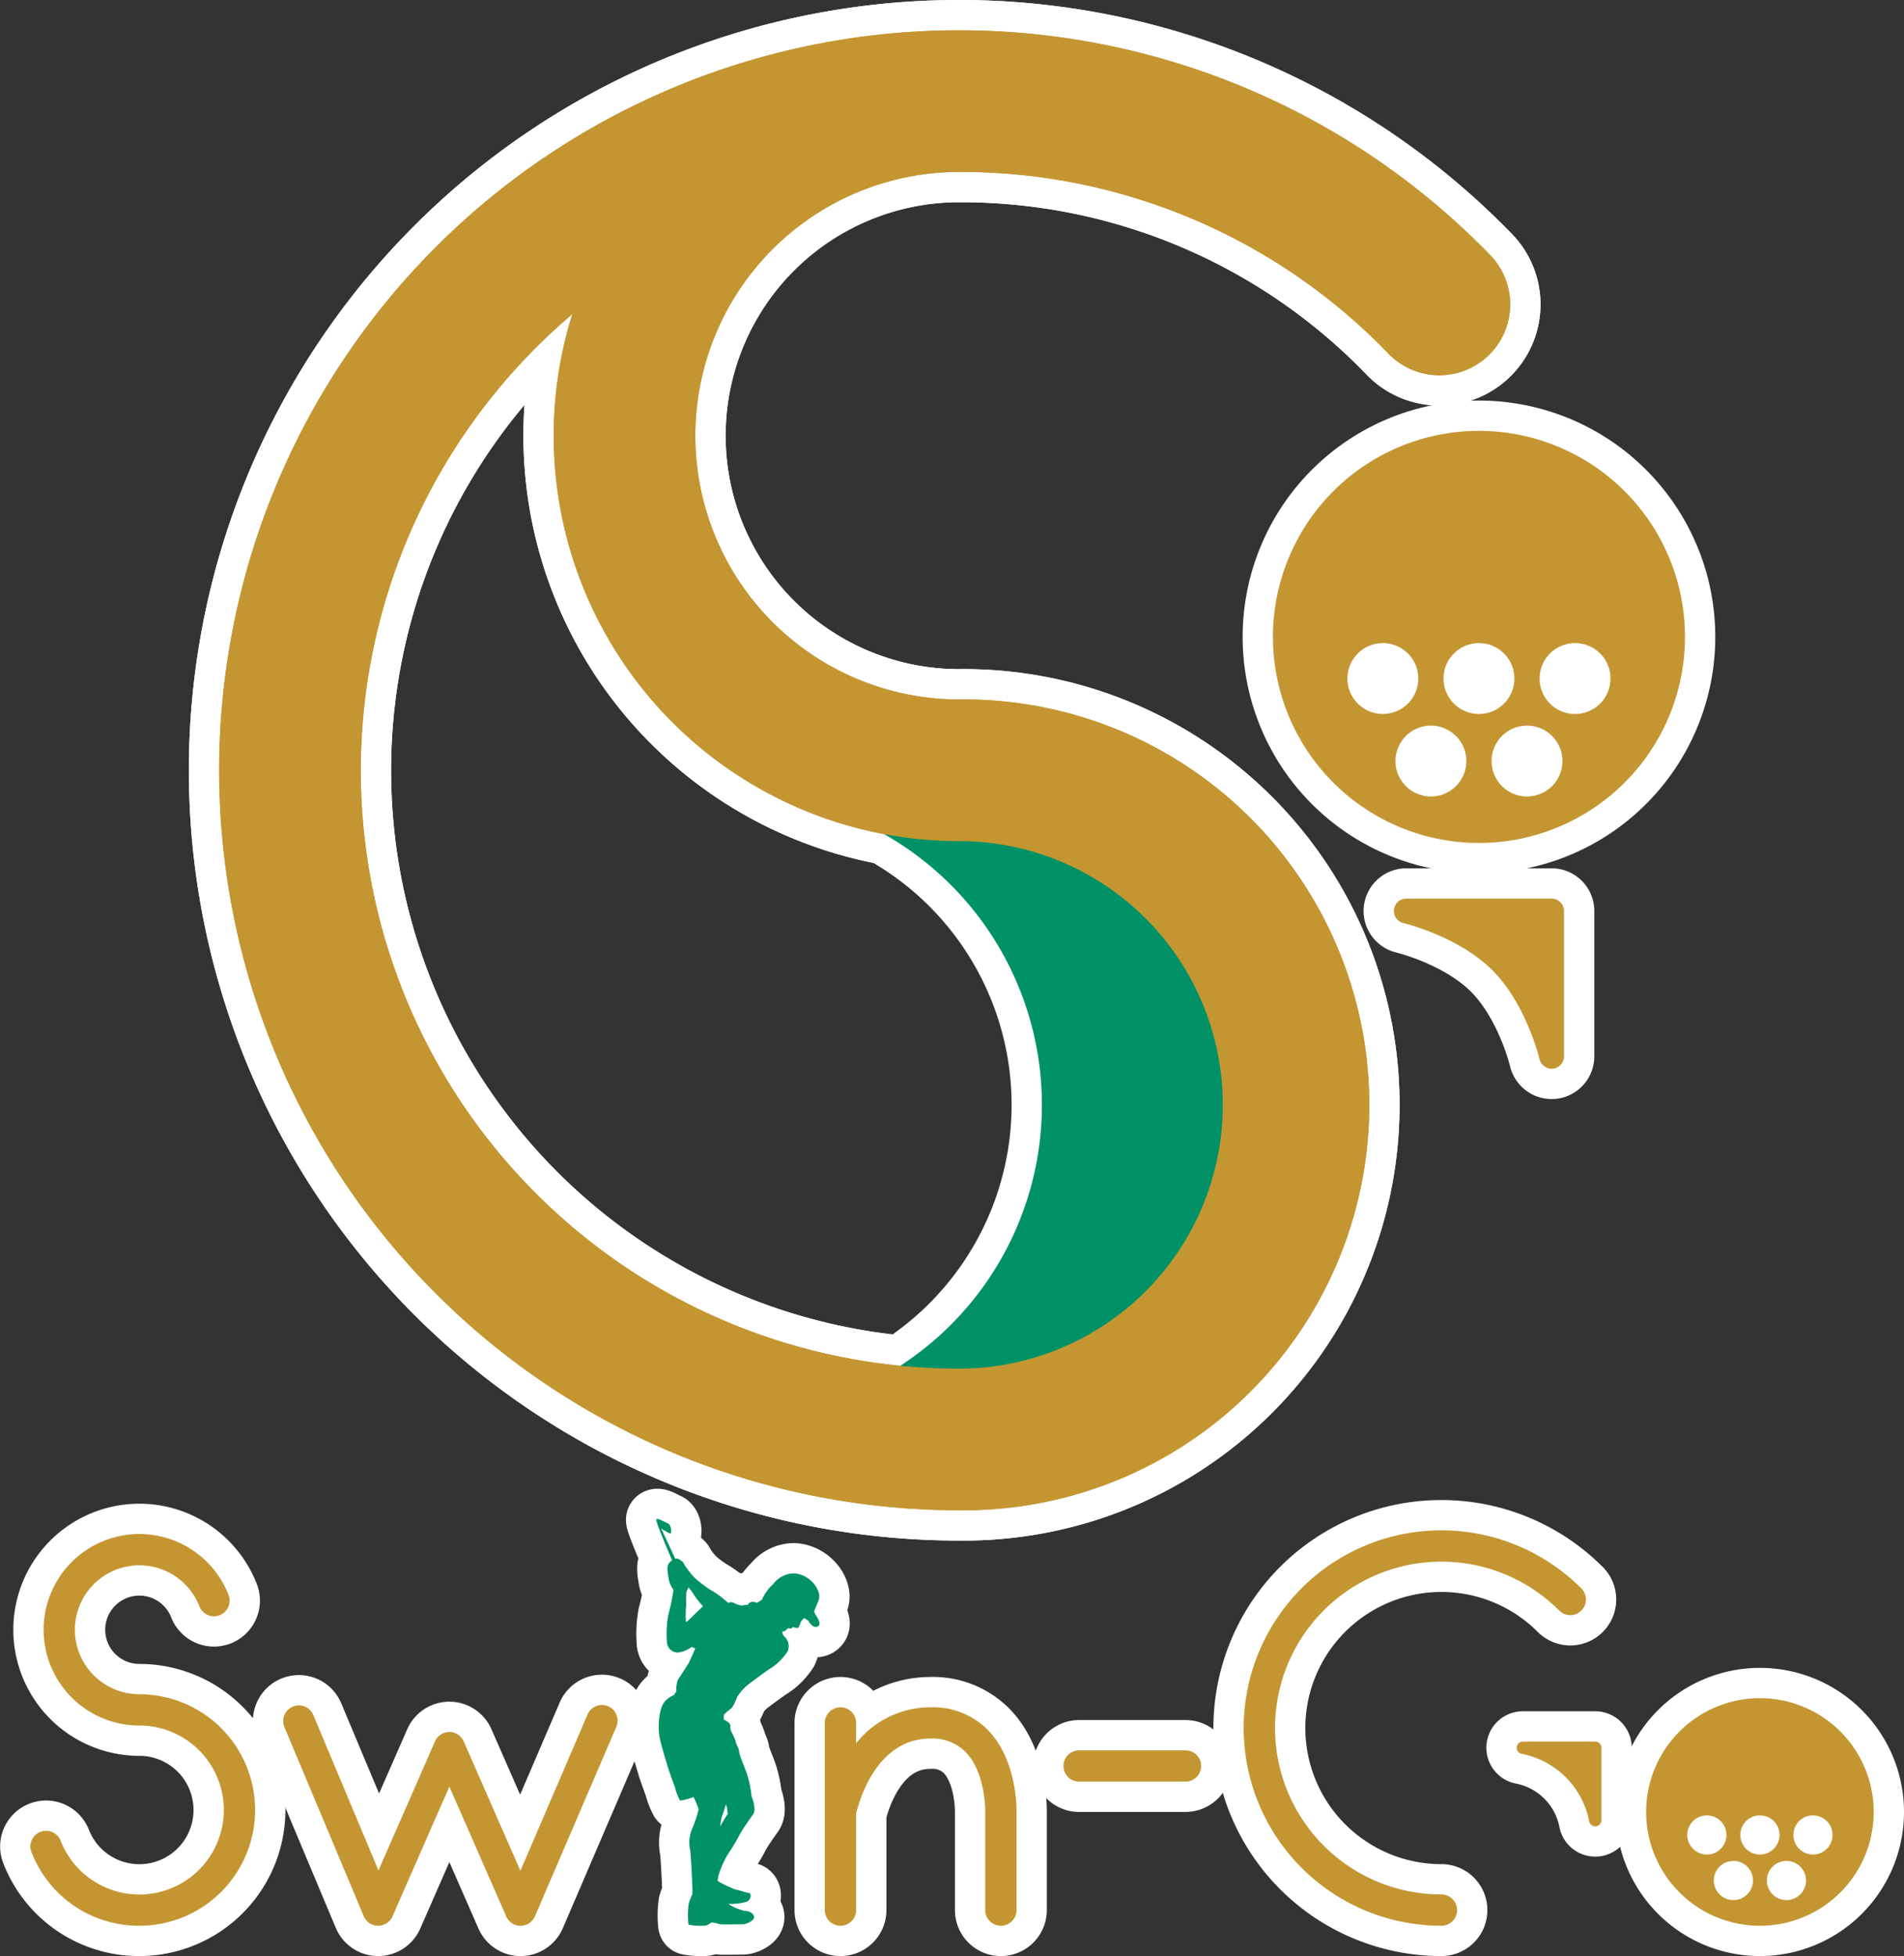 <svg xmlns="http://www.w3.org/2000/svg" width="330.652" height="339.656" viewBox="0 0 330.652 339.656">
  <rect x="0" y="0" width="330.652" height="339.656" fill="#333333" stroke="none"/>
  <g id="グループ_60" data-name="グループ 60" transform="translate(-165.185 -353.775)">
    <g id="グループ_42" data-name="グループ 42" transform="translate(203.247 359.037)">
      <path id="パス_69" data-name="パス 69" d="M327.712,471.266a2.16,2.16,0,0,1-2.1-1.667h0c-.02-.095-2.27-9.52-8.187-15.435s-15.339-8.163-15.435-8.189a2.153,2.153,0,0,1,.487-4.25h25.236a2.153,2.153,0,0,1,2.154,2.152v25.238a2.157,2.157,0,0,1-1.909,2.141A1.883,1.883,0,0,1,327.712,471.266Z" transform="translate(-96.321 -290.95)" fill="#c49632" stroke="#fff" stroke-linecap="round" stroke-linejoin="round" stroke-width="10.524"/>
      <path id="パス_70" data-name="パス 70" d="M316.935,616.023a128.493,128.493,0,1,1,92.422-217.763,12.3,12.3,0,0,1-17.691,17.087,103.04,103.04,0,0,0-74.554-31.717c-.058,0-.117,0-.177,0a45.8,45.8,0,1,0,0,91.6,70.4,70.4,0,1,1,0,140.79ZM249.777,408.317a103.857,103.857,0,0,0,67.159,183.112,45.8,45.8,0,1,0,0-91.6,70.417,70.417,0,0,1-67.159-91.514Z" transform="translate(-188.446 -359.037)" fill="#c49632" stroke="#fff" stroke-linecap="round" stroke-linejoin="round" stroke-width="10.524"/>
      <g id="グループ_39" data-name="グループ 39">
        <g id="グループ_38" data-name="グループ 38" transform="translate(109.303 132.563)">
          <path id="パス_71" data-name="パス 71" d="M268.842,431.737a53.8,53.8,0,0,0-20.452,4.022,54.026,54.026,0,0,1,0,100.008,54.025,54.025,0,1,0,20.452-104.03Z" transform="translate(-248.39 -431.737)" fill="#009266" stroke="#fff" stroke-linecap="round" stroke-linejoin="round" stroke-width="10.524"/>
        </g>
        <path id="パス_72" data-name="パス 72" d="M316.935,616.023a128.493,128.493,0,1,1,92.422-217.763,12.3,12.3,0,0,1-17.691,17.087,103.04,103.04,0,0,0-74.554-31.717c-.058,0-.117,0-.177,0a45.8,45.8,0,1,0,0,91.6,70.4,70.4,0,1,1,0,140.79ZM249.777,408.317a103.857,103.857,0,0,0,67.159,183.112,45.8,45.8,0,1,0,0-91.6,70.417,70.417,0,0,1-67.159-91.514Z" transform="translate(-188.446 -359.037)" fill="#c49632" stroke="#fff" stroke-linecap="round" stroke-linejoin="round" stroke-width="10.524"/>
      </g>
      <path id="パス_73" data-name="パス 73" d="M360.36,432.96a35.777,35.777,0,1,1-35.776-35.777A35.778,35.778,0,0,1,360.36,432.96Z" transform="translate(-105.806 -327.627)" fill="#c49632" stroke="#fff" stroke-linecap="round" stroke-linejoin="round" stroke-width="10.524"/>
      <g id="グループ_40" data-name="グループ 40" transform="translate(195.936 106.41)">
        <path id="パス_74" data-name="パス 74" d="M317.357,423.544a6.152,6.152,0,1,1-6.15-6.15A6.151,6.151,0,0,1,317.357,423.544Z" transform="translate(-288.365 -417.394)" fill="#fff" stroke="#fff" stroke-linecap="round" stroke-linejoin="round" stroke-width="10.524"/>
        <path id="パス_75" data-name="パス 75" d="M308.205,423.544a6.152,6.152,0,1,1-6.152-6.15A6.149,6.149,0,0,1,308.205,423.544Z" transform="translate(-295.901 -417.394)" fill="#fff" stroke="#fff" stroke-linecap="round" stroke-linejoin="round" stroke-width="10.524"/>
        <path id="パス_76" data-name="パス 76" d="M326.51,423.544a6.153,6.153,0,1,1-6.152-6.15A6.149,6.149,0,0,1,326.51,423.544Z" transform="translate(-280.83 -417.394)" fill="#fff" stroke="#fff" stroke-linecap="round" stroke-linejoin="round" stroke-width="10.524"/>
      </g>
      <g id="グループ_41" data-name="グループ 41" transform="translate(204.28 120.738)">
        <path id="パス_77" data-name="パス 77" d="M312.783,431.406a6.153,6.153,0,1,1-6.154-6.154A6.155,6.155,0,0,1,312.783,431.406Z" transform="translate(-300.477 -425.252)" fill="#fff" stroke="#fff" stroke-linecap="round" stroke-linejoin="round" stroke-width="10.524"/>
        <path id="パス_78" data-name="パス 78" d="M321.934,431.406a6.152,6.152,0,1,1-6.15-6.154A6.152,6.152,0,0,1,321.934,431.406Z" transform="translate(-292.941 -425.252)" fill="#fff" stroke="#fff" stroke-linecap="round" stroke-linejoin="round" stroke-width="10.524"/>
      </g>
    </g>
    <g id="グループ_48" data-name="グループ 48" transform="translate(170.471 617.545)">
      <path id="パス_79" data-name="パス 79" d="M325.66,536.713a1.074,1.074,0,0,1-1.045-.828h0a14.818,14.818,0,0,0-11.765-11.765,1.074,1.074,0,0,1,.241-2.121H325.66a1.076,1.076,0,0,1,1.076,1.074v12.565a1.078,1.078,0,0,1-.954,1.07C325.741,536.71,325.7,536.713,325.66,536.713Z" transform="translate(-53.914 -483.357)" fill="#c49632" stroke="#fff" stroke-linecap="round" stroke-linejoin="round" stroke-width="10.524"/>
      <g id="グループ_43" data-name="グループ 43" transform="translate(108.681)">
        <path id="パス_80" data-name="パス 80" d="M257.546,517c-.082-.419.042-.3.717-2.064.636-1.65-1.391-4.5-4.241-4.69a4.6,4.6,0,0,0-3.652,1.864,8.082,8.082,0,0,0-1.944,2.7l-.864.565c-1.2-.565-1.583.319-1.583.319s-.759.06-1.079.128a3.7,3.7,0,0,1-1.451-.507,1.148,1.148,0,0,0-.892.06,16.42,16.42,0,0,0-2.976-2.215,19.716,19.716,0,0,1-2.848-2.153,15.885,15.885,0,0,1-1.9-2.474c0-.252-.633-.629-.95-.821a.692.692,0,0,0-.507.011l-2.44-5.266a9.938,9.938,0,0,0,1.585.881c.263.026.208-1.51-.438-1.776-.551-.221-1.833-1.036-2-.653-.137.308,1.929,5.184,2.744,7.077a2.145,2.145,0,0,0-.593.547c-.379.573-.19,1.586,0,2.66a4.426,4.426,0,0,0,.826,1.9,33.5,33.5,0,0,1-.884,4.307,18.1,18.1,0,0,0-.257,4.626,1.917,1.917,0,0,0,1.9,1.964,5.1,5.1,0,0,0,2.471-1.016c.06.255.571.255.571.255s-1.014,2.405-1.269,2.788-1.455,2.279-1.772,2.717a4.99,4.99,0,0,0-.253,1.971l-.445.689a3.689,3.689,0,0,0-1.645,1.207c-.886,1.016-1.2,4.179-.824,6.083s1.267,4.559,1.393,5.068,1.264,3.61,1.264,3.61a10.789,10.789,0,0,0,.892,2.341,10.459,10.459,0,0,0,2.345-.633,15.128,15.128,0,0,1,.883,2.152,21.025,21.025,0,0,1-1.2,3.545,6.078,6.078,0,0,0-.319,3.295c.2.764.443,6.843.443,6.843v1.012a13.027,13.027,0,0,0-.631,1.59,14.715,14.715,0,0,0-.062,3.733,11.29,11.29,0,0,0,2.726.188c.631,0,1.138-.569,1.389-.569a14.234,14.234,0,0,1,1.4.317c.314.064,3.291,0,3.922,0s2.029-.633,1.969-1.269-.89-1.072-1.71-1.072a9.113,9.113,0,0,1-2.792-1.2,10.019,10.019,0,0,0,3.235-.383c.883-.443.759-1.517.377-1.517s-1.521-.447-2.279-.574a18.472,18.472,0,0,1-3.167-1.517s.062-.574.126-.888a17.76,17.76,0,0,1,1.647-3.738,31.55,31.55,0,0,0,2.088-3.481c.257-.507,1.586-2.471,2.283-3.419s-.255-3.171-.255-3.171a17.926,17.926,0,0,0-.695-3.548c-.253-.948-1.457-3.61-1.457-4.179s-.569-1.331-.569-1.708a8.142,8.142,0,0,0-.762-1.71,2.185,2.185,0,0,1-.191-1.076c0-.636-1.14-1.079-1.14-1.079v-.828a7.5,7.5,0,0,1,1.14-1.008c.512-.315.954-1.581,1.205-2.152A8.945,8.945,0,0,1,246.1,529.5c.505-.381,3.107-2.345,3.862-2.788a9.681,9.681,0,0,0,2.916-2.912,2.228,2.228,0,0,0-.571-2.6c-.253-.253-.5-.952-.188-.888s.631-.374.631-.374a.376.376,0,0,1,.443-.131c.252.131.633-.252.633-.252a2.488,2.488,0,0,0,.76.188c.317,0,.445-.824.633-1.14a2.619,2.619,0,0,1,.551-.593l.676.421s.846,1.521,1.69,1.016S257.635,517.427,257.546,517Zm-22.211,1.668c-.25.2-.129-2.467-.058-2.972a13.066,13.066,0,0,1,.058-2.343,2.009,2.009,0,0,0,.319-.7l.569.7a15.372,15.372,0,0,0,1.962,2.595S235.589,518.479,235.335,518.667Zm6.654,32.247.188-.573.19.629.128,1.016a24.839,24.839,0,0,0-1.327,2.219,10.485,10.485,0,0,1,.376-1.964A8.038,8.038,0,0,0,241.989,550.914Z" transform="translate(-230.073 -500.808)" fill="#009266" stroke="#fff" stroke-linecap="round" stroke-linejoin="round" stroke-width="10.524"/>
      </g>
      <g id="グループ_46" data-name="グループ 46" transform="translate(280.589 31.108)">
        <path id="パス_81" data-name="パス 81" d="M363.866,537.623a19.758,19.758,0,1,1-19.757-19.755A19.756,19.756,0,0,1,363.866,537.623Z" transform="translate(-324.351 -517.868)" fill="#c49632" stroke="#fff" stroke-linecap="round" stroke-linejoin="round" stroke-width="10.524"/>
        <g id="グループ_44" data-name="グループ 44" transform="translate(7.146 20.348)">
          <path id="パス_82" data-name="パス 82" d="M340.12,532.428a3.4,3.4,0,1,1-3.4-3.4A3.4,3.4,0,0,1,340.12,532.428Z" transform="translate(-324.108 -529.027)" fill="#fff" stroke="#fff" stroke-linecap="round" stroke-linejoin="round" stroke-width="10.524"/>
          <path id="パス_83" data-name="パス 83" d="M335.064,532.428a3.4,3.4,0,1,1-3.4-3.4A3.4,3.4,0,0,1,335.064,532.428Z" transform="translate(-328.27 -529.027)" fill="#fff" stroke="#fff" stroke-linecap="round" stroke-linejoin="round" stroke-width="10.524"/>
          <path id="パス_84" data-name="パス 84" d="M345.173,532.428a3.4,3.4,0,1,1-3.4-3.4A3.4,3.4,0,0,1,345.173,532.428Z" transform="translate(-319.948 -529.027)" fill="#fff" stroke="#fff" stroke-linecap="round" stroke-linejoin="round" stroke-width="10.524"/>
        </g>
        <g id="グループ_45" data-name="グループ 45" transform="translate(11.752 28.263)">
          <path id="パス_85" data-name="パス 85" d="M337.594,536.765a3.4,3.4,0,1,1-3.4-3.4A3.4,3.4,0,0,1,337.594,536.765Z" transform="translate(-330.796 -533.368)" fill="#fff" stroke="#fff" stroke-linecap="round" stroke-linejoin="round" stroke-width="10.524"/>
          <path id="パス_86" data-name="パス 86" d="M342.645,536.765a3.4,3.4,0,1,1-3.4-3.4A3.4,3.4,0,0,1,342.645,536.765Z" transform="translate(-326.634 -533.368)" fill="#fff" stroke="#fff" stroke-linecap="round" stroke-linejoin="round" stroke-width="10.524"/>
        </g>
      </g>
      <path id="パス_87" data-name="パス 87" d="M320.353,570.544a34.33,34.33,0,1,1,24.273-58.6,2.717,2.717,0,1,1-3.842,3.842,28.893,28.893,0,1,0-20.431,49.322,2.718,2.718,0,0,1,0,5.436Z" transform="translate(-75.32 -499.921)" fill="#c49632" stroke="#fff" stroke-linecap="round" stroke-linejoin="round" stroke-width="10.524"/>
      <path id="パス_88" data-name="パス 88" d="M189.382,570.257a19.991,19.991,0,0,1-18.725-12.773,2.719,2.719,0,1,1,5.064-1.982,14.67,14.67,0,1,0,13.661-20.012,16.628,16.628,0,1,1,15.494-22.678,2.718,2.718,0,0,1-5.064,1.978,11.193,11.193,0,1,0-10.426,15.266,20.1,20.1,0,1,1,0,40.2Z" transform="translate(-170.471 -499.633)" fill="#c49632" stroke="#fff" stroke-linecap="round" stroke-linejoin="round" stroke-width="10.524"/>
      <g id="グループ_47" data-name="グループ 47" transform="translate(179.397 40.167)">
        <path id="パス_89" data-name="パス 89" d="M290.054,528.266H271.572a2.715,2.715,0,1,1,0-5.43h18.482a2.715,2.715,0,1,1,0,5.43Z" transform="translate(-268.855 -522.836)" fill="#c49632" stroke="#fff" stroke-linecap="round" stroke-linejoin="round" stroke-width="10.524"/>
      </g>
      <path id="パス_90" data-name="パス 90" d="M211.045,556.85h-.022a2.72,2.72,0,0,1-2.484-1.665l-13.8-32.9a2.719,2.719,0,0,1,5.014-2.1L211.1,547.24l9.819-22.41a2.718,2.718,0,0,1,4.978,0l9.852,22.474,11.657-27.14a2.718,2.718,0,1,1,5,2.144l-14.13,32.9a2.73,2.73,0,0,1-2.487,1.645h-.011a2.72,2.72,0,0,1-2.491-1.627l-9.876-22.534-9.876,22.534A2.718,2.718,0,0,1,211.045,556.85Z" transform="translate(-150.66 -486.226)" fill="#c49632" stroke="#fff" stroke-linecap="round" stroke-linejoin="round" stroke-width="10.524"/>
      <path id="パス_91" data-name="パス 91" d="M276.7,556.669a2.717,2.717,0,0,1-2.717-2.717V536.961c0-.139.12-6.84-3.426-10.472a8.038,8.038,0,0,0-6.088-2.323c-9.569,0-12.512,11.322-12.908,13.061v16.724a2.718,2.718,0,0,1-5.436,0v-32.5a2.718,2.718,0,0,1,5.436,0v3.552a16.393,16.393,0,0,1,12.908-6.269,13.394,13.394,0,0,1,10.005,3.979c5.148,5.3,4.952,13.962,4.943,14.33l0,16.907A2.721,2.721,0,0,1,276.7,556.669Z" transform="translate(-108.172 -486.045)" fill="#c49632" stroke="#fff" stroke-linecap="round" stroke-linejoin="round" stroke-width="10.524"/>
    </g>
    <g id="グループ_53" data-name="グループ 53" transform="translate(203.247 359.037)">
      <path id="パス_92" data-name="パス 92" d="M327.712,471.266a2.16,2.16,0,0,1-2.1-1.667h0c-.02-.095-2.27-9.52-8.187-15.435s-15.339-8.163-15.435-8.189a2.153,2.153,0,0,1,.487-4.25h25.236a2.153,2.153,0,0,1,2.154,2.152v25.238a2.157,2.157,0,0,1-1.909,2.141A1.883,1.883,0,0,1,327.712,471.266Z" transform="translate(-96.321 -290.95)" fill="#c49632"/>
      <path id="パス_93" data-name="パス 93" d="M316.935,616.023a128.493,128.493,0,1,1,92.422-217.763,12.3,12.3,0,0,1-17.691,17.087,103.04,103.04,0,0,0-74.554-31.717c-.058,0-.117,0-.177,0a45.8,45.8,0,1,0,0,91.6,70.4,70.4,0,1,1,0,140.79ZM249.777,408.317a103.857,103.857,0,0,0,67.159,183.112,45.8,45.8,0,1,0,0-91.6,70.417,70.417,0,0,1-67.159-91.514Z" transform="translate(-188.446 -359.037)" fill="#c49632"/>
      <g id="グループ_50" data-name="グループ 50">
        <g id="グループ_49" data-name="グループ 49" transform="translate(109.303 132.563)">
          <path id="パス_94" data-name="パス 94" d="M268.842,431.737a53.8,53.8,0,0,0-20.452,4.022,54.026,54.026,0,0,1,0,100.008,54.025,54.025,0,1,0,20.452-104.03Z" transform="translate(-248.39 -431.737)" fill="#009266"/>
        </g>
        <path id="パス_95" data-name="パス 95" d="M316.935,616.023a128.493,128.493,0,1,1,92.422-217.763,12.3,12.3,0,0,1-17.691,17.087,103.04,103.04,0,0,0-74.554-31.717c-.058,0-.117,0-.177,0a45.8,45.8,0,1,0,0,91.6,70.4,70.4,0,1,1,0,140.79ZM249.777,408.317a103.857,103.857,0,0,0,67.159,183.112,45.8,45.8,0,1,0,0-91.6,70.417,70.417,0,0,1-67.159-91.514Z" transform="translate(-188.446 -359.037)" fill="#c49632"/>
      </g>
      <path id="パス_96" data-name="パス 96" d="M360.36,432.96a35.777,35.777,0,1,1-35.776-35.777A35.778,35.778,0,0,1,360.36,432.96Z" transform="translate(-105.806 -327.627)" fill="#c49632"/>
      <g id="グループ_51" data-name="グループ 51" transform="translate(195.936 106.41)">
        <path id="パス_97" data-name="パス 97" d="M317.357,423.544a6.152,6.152,0,1,1-6.15-6.15A6.151,6.151,0,0,1,317.357,423.544Z" transform="translate(-288.365 -417.394)" fill="#fff"/>
        <path id="パス_98" data-name="パス 98" d="M308.205,423.544a6.152,6.152,0,1,1-6.152-6.15A6.149,6.149,0,0,1,308.205,423.544Z" transform="translate(-295.901 -417.394)" fill="#fff"/>
        <path id="パス_99" data-name="パス 99" d="M326.51,423.544a6.153,6.153,0,1,1-6.152-6.15A6.149,6.149,0,0,1,326.51,423.544Z" transform="translate(-280.83 -417.394)" fill="#fff"/>
      </g>
      <g id="グループ_52" data-name="グループ 52" transform="translate(204.28 120.738)">
        <path id="パス_100" data-name="パス 100" d="M312.783,431.406a6.153,6.153,0,1,1-6.154-6.154A6.155,6.155,0,0,1,312.783,431.406Z" transform="translate(-300.477 -425.252)" fill="#fff"/>
        <path id="パス_101" data-name="パス 101" d="M321.934,431.406a6.152,6.152,0,1,1-6.15-6.154A6.152,6.152,0,0,1,321.934,431.406Z" transform="translate(-292.941 -425.252)" fill="#fff"/>
      </g>
    </g>
    <g id="グループ_59" data-name="グループ 59" transform="translate(170.471 617.545)">
      <path id="パス_102" data-name="パス 102" d="M325.66,536.713a1.074,1.074,0,0,1-1.045-.828h0a14.818,14.818,0,0,0-11.765-11.765,1.074,1.074,0,0,1,.241-2.121H325.66a1.076,1.076,0,0,1,1.076,1.074v12.565a1.078,1.078,0,0,1-.954,1.07C325.741,536.71,325.7,536.713,325.66,536.713Z" transform="translate(-53.914 -483.357)" fill="#c49632"/>
      <g id="グループ_54" data-name="グループ 54" transform="translate(108.681)">
        <path id="パス_103" data-name="パス 103" d="M257.546,517c-.082-.419.042-.3.717-2.064.636-1.65-1.391-4.5-4.241-4.69a4.6,4.6,0,0,0-3.652,1.864,8.082,8.082,0,0,0-1.944,2.7l-.864.565c-1.2-.565-1.583.319-1.583.319s-.759.06-1.079.128a3.7,3.7,0,0,1-1.451-.507,1.148,1.148,0,0,0-.892.06,16.42,16.42,0,0,0-2.976-2.215,19.716,19.716,0,0,1-2.848-2.153,15.885,15.885,0,0,1-1.9-2.474c0-.252-.633-.629-.95-.821a.692.692,0,0,0-.507.011l-2.44-5.266a9.938,9.938,0,0,0,1.585.881c.263.026.208-1.51-.438-1.776-.551-.221-1.833-1.036-2-.653-.137.308,1.929,5.184,2.744,7.077a2.145,2.145,0,0,0-.593.547c-.379.573-.19,1.586,0,2.66a4.426,4.426,0,0,0,.826,1.9,33.5,33.5,0,0,1-.884,4.307,18.1,18.1,0,0,0-.257,4.626,1.917,1.917,0,0,0,1.9,1.964,5.1,5.1,0,0,0,2.471-1.016c.06.255.571.255.571.255s-1.014,2.405-1.269,2.788-1.455,2.279-1.772,2.717a4.99,4.99,0,0,0-.253,1.971l-.445.689a3.689,3.689,0,0,0-1.645,1.207c-.886,1.016-1.2,4.179-.824,6.083s1.267,4.559,1.393,5.068,1.264,3.61,1.264,3.61a10.789,10.789,0,0,0,.892,2.341,10.459,10.459,0,0,0,2.345-.633,15.128,15.128,0,0,1,.883,2.152,21.025,21.025,0,0,1-1.2,3.545,6.078,6.078,0,0,0-.319,3.295c.2.764.443,6.843.443,6.843v1.012a13.027,13.027,0,0,0-.631,1.59,14.715,14.715,0,0,0-.062,3.733,11.29,11.29,0,0,0,2.726.188c.631,0,1.138-.569,1.389-.569a14.234,14.234,0,0,1,1.4.317c.314.064,3.291,0,3.922,0s2.029-.633,1.969-1.269-.89-1.072-1.71-1.072a9.113,9.113,0,0,1-2.792-1.2,10.019,10.019,0,0,0,3.235-.383c.883-.443.759-1.517.377-1.517s-1.521-.447-2.279-.574a18.472,18.472,0,0,1-3.167-1.517s.062-.574.126-.888a17.76,17.76,0,0,1,1.647-3.738,31.55,31.55,0,0,0,2.088-3.481c.257-.507,1.586-2.471,2.283-3.419s-.255-3.171-.255-3.171a17.926,17.926,0,0,0-.695-3.548c-.253-.948-1.457-3.61-1.457-4.179s-.569-1.331-.569-1.708a8.142,8.142,0,0,0-.762-1.71,2.185,2.185,0,0,1-.191-1.076c0-.636-1.14-1.079-1.14-1.079v-.828a7.5,7.5,0,0,1,1.14-1.008c.512-.315.954-1.581,1.205-2.152A8.945,8.945,0,0,1,246.1,529.5c.505-.381,3.107-2.345,3.862-2.788a9.681,9.681,0,0,0,2.916-2.912,2.228,2.228,0,0,0-.571-2.6c-.253-.253-.5-.952-.188-.888s.631-.374.631-.374a.376.376,0,0,1,.443-.131c.252.131.633-.252.633-.252a2.488,2.488,0,0,0,.76.188c.317,0,.445-.824.633-1.14a2.619,2.619,0,0,1,.551-.593l.676.421s.846,1.521,1.69,1.016S257.635,517.427,257.546,517Zm-22.211,1.668c-.25.2-.129-2.467-.058-2.972a13.066,13.066,0,0,1,.058-2.343,2.009,2.009,0,0,0,.319-.7l.569.7a15.372,15.372,0,0,0,1.962,2.595S235.589,518.479,235.335,518.667Zm6.654,32.247.188-.573.19.629.128,1.016a24.839,24.839,0,0,0-1.327,2.219,10.485,10.485,0,0,1,.376-1.964A8.038,8.038,0,0,0,241.989,550.914Z" transform="translate(-230.073 -500.808)" fill="#009266"/>
      </g>
      <g id="グループ_57" data-name="グループ 57" transform="translate(280.589 31.108)">
        <path id="パス_104" data-name="パス 104" d="M363.866,537.623a19.758,19.758,0,1,1-19.757-19.755A19.756,19.756,0,0,1,363.866,537.623Z" transform="translate(-324.351 -517.868)" fill="#c49632"/>
        <g id="グループ_55" data-name="グループ 55" transform="translate(7.146 20.348)">
          <path id="パス_105" data-name="パス 105" d="M340.12,532.428a3.4,3.4,0,1,1-3.4-3.4A3.4,3.4,0,0,1,340.12,532.428Z" transform="translate(-324.108 -529.027)" fill="#fff"/>
          <path id="パス_106" data-name="パス 106" d="M335.064,532.428a3.4,3.4,0,1,1-3.4-3.4A3.4,3.4,0,0,1,335.064,532.428Z" transform="translate(-328.27 -529.027)" fill="#fff"/>
          <path id="パス_107" data-name="パス 107" d="M345.173,532.428a3.4,3.4,0,1,1-3.4-3.4A3.4,3.4,0,0,1,345.173,532.428Z" transform="translate(-319.948 -529.027)" fill="#fff"/>
        </g>
        <g id="グループ_56" data-name="グループ 56" transform="translate(11.752 28.263)">
          <path id="パス_108" data-name="パス 108" d="M337.594,536.765a3.4,3.4,0,1,1-3.4-3.4A3.4,3.4,0,0,1,337.594,536.765Z" transform="translate(-330.796 -533.368)" fill="#fff"/>
          <path id="パス_109" data-name="パス 109" d="M342.645,536.765a3.4,3.4,0,1,1-3.4-3.4A3.4,3.4,0,0,1,342.645,536.765Z" transform="translate(-326.634 -533.368)" fill="#fff"/>
        </g>
      </g>
      <path id="パス_110" data-name="パス 110" d="M320.353,570.544a34.33,34.33,0,1,1,24.273-58.6,2.717,2.717,0,1,1-3.842,3.842,28.893,28.893,0,1,0-20.431,49.322,2.718,2.718,0,0,1,0,5.436Z" transform="translate(-75.32 -499.921)" fill="#c49632"/>
      <path id="パス_111" data-name="パス 111" d="M189.382,570.257a19.991,19.991,0,0,1-18.725-12.773,2.719,2.719,0,1,1,5.064-1.982,14.67,14.67,0,1,0,13.661-20.012,16.628,16.628,0,1,1,15.494-22.678,2.718,2.718,0,0,1-5.064,1.978,11.193,11.193,0,1,0-10.426,15.266,20.1,20.1,0,1,1,0,40.2Z" transform="translate(-170.471 -499.633)" fill="#c49632"/>
      <g id="グループ_58" data-name="グループ 58" transform="translate(179.397 40.167)">
        <path id="パス_112" data-name="パス 112" d="M290.054,528.266H271.572a2.715,2.715,0,1,1,0-5.43h18.482a2.715,2.715,0,1,1,0,5.43Z" transform="translate(-268.855 -522.836)" fill="#c49632"/>
      </g>
      <path id="パス_113" data-name="パス 113" d="M211.045,556.85h-.022a2.72,2.72,0,0,1-2.484-1.665l-13.8-32.9a2.719,2.719,0,0,1,5.014-2.1L211.1,547.24l9.819-22.41a2.718,2.718,0,0,1,4.978,0l9.852,22.474,11.657-27.14a2.718,2.718,0,1,1,5,2.144l-14.13,32.9a2.73,2.73,0,0,1-2.487,1.645h-.011a2.72,2.72,0,0,1-2.491-1.627l-9.876-22.534-9.876,22.534A2.718,2.718,0,0,1,211.045,556.85Z" transform="translate(-150.66 -486.226)" fill="#c49632"/>
      <path id="パス_114" data-name="パス 114" d="M276.7,556.669a2.717,2.717,0,0,1-2.717-2.717V536.961c0-.139.12-6.84-3.426-10.472a8.038,8.038,0,0,0-6.088-2.323c-9.569,0-12.512,11.322-12.908,13.061v16.724a2.718,2.718,0,0,1-5.436,0v-32.5a2.718,2.718,0,0,1,5.436,0v3.552a16.393,16.393,0,0,1,12.908-6.269,13.394,13.394,0,0,1,10.005,3.979c5.148,5.3,4.952,13.962,4.943,14.33l0,16.907A2.721,2.721,0,0,1,276.7,556.669Z" transform="translate(-108.172 -486.045)" fill="#c49632"/>
    </g>
  </g>
</svg>
